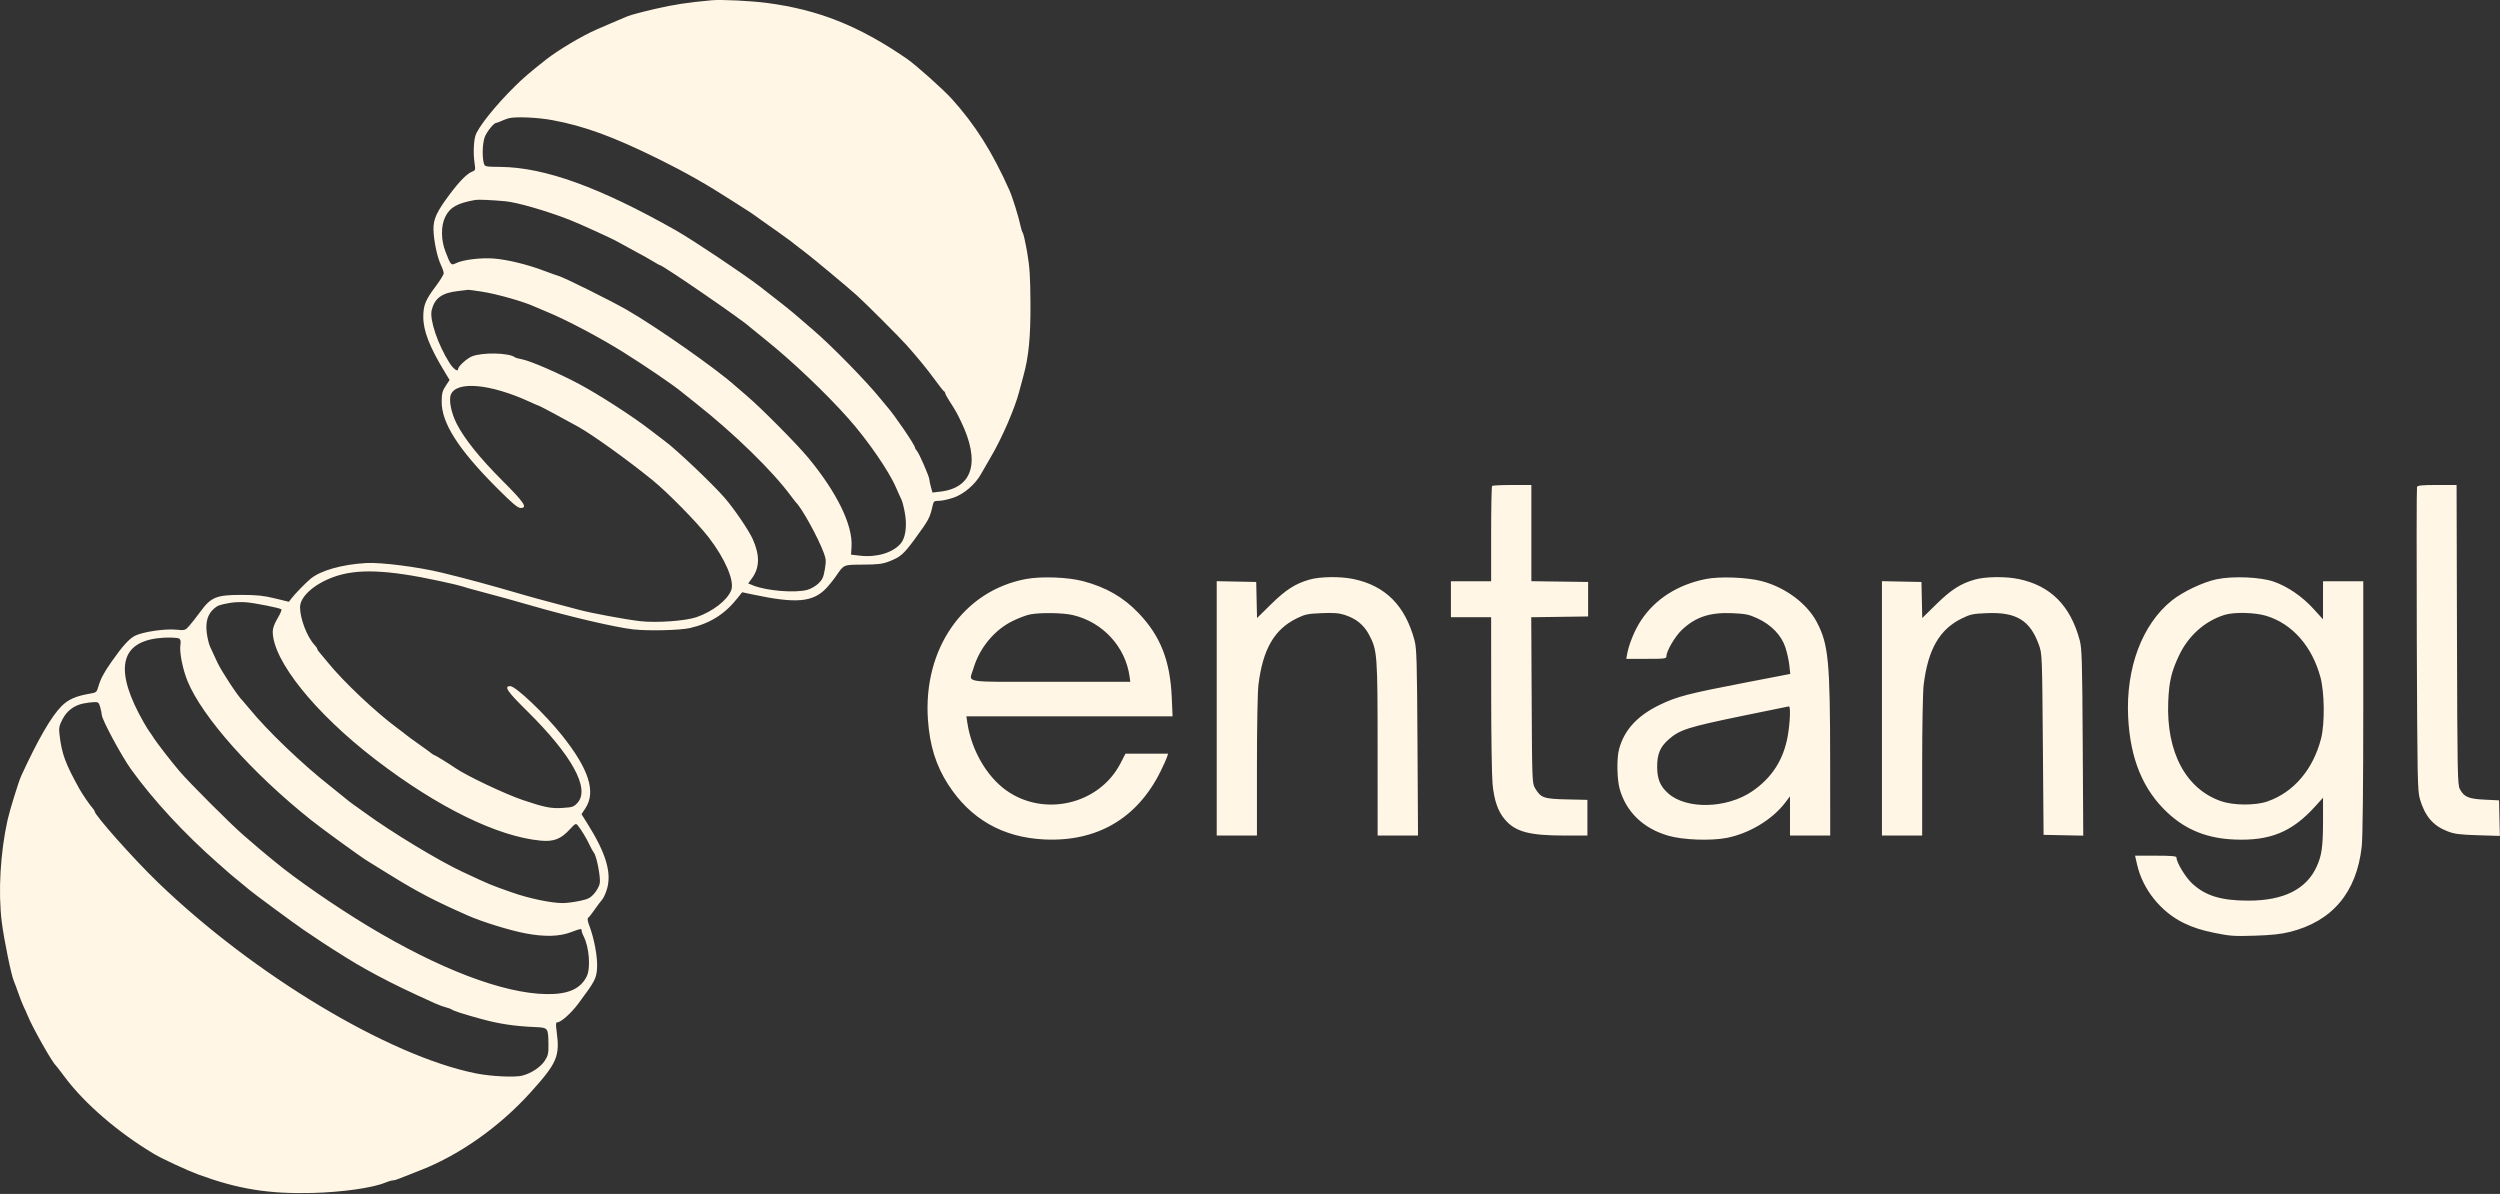 <svg width="1740" height="831" viewBox="0 0 1740 831" fill="none" xmlns="http://www.w3.org/2000/svg">
<rect x="0" y="0" width="1740" height="831" fill="#333333" stroke="none"/>
<path fill-rule="evenodd" clip-rule="evenodd" d="M495.33 0.184C478.169 1.769 469.31 3.122 455.909 6.203C447.427 8.154 438.877 10.43 436.909 11.263C434.94 12.095 431.98 13.342 430.33 14.034C428.68 14.726 425.98 15.882 424.33 16.603C422.68 17.324 418.63 19.073 415.33 20.491C405.391 24.762 388.318 34.921 379.932 41.554C368.41 50.668 364.549 53.983 358.297 60.135C344.645 73.566 332.394 88.965 330.822 94.667C329.589 99.143 329.372 107.53 330.329 113.787C330.997 118.161 330.873 118.587 328.682 119.42C325.099 120.782 319.797 126.143 312.892 135.384C303.891 147.429 301.546 152.545 301.709 159.777C301.883 167.479 304.309 179.1 306.833 184.324C307.931 186.597 308.83 189.227 308.83 190.167C308.83 191.107 306.317 195.215 303.245 199.296C296.132 208.747 294.641 212.41 294.616 220.504C294.585 230.197 298.925 241.381 309.461 258.758L312.919 264.462L310.199 268.572C307.952 271.969 307.467 273.842 307.405 279.368C307.238 294.25 318.912 312.596 345.541 339.302C356.372 350.164 360.356 353.554 362.291 353.554C367.454 353.554 364.996 349.865 349.513 334.376C333.897 318.756 323.299 305.55 317.88 294.963C314.053 287.486 312.238 278.397 313.813 274.595C317.81 264.946 341.338 267.117 368.65 279.653C372.126 281.249 375.169 282.554 375.413 282.554C375.775 282.554 394.547 292.605 402.33 296.966C412.603 302.721 436.39 319.796 453.958 334.024C464.686 342.713 485.254 363.658 493.267 374.054C504.735 388.933 511.354 404.415 508.95 410.738C506.321 417.652 496.156 425.571 484.83 429.527C477.174 432.2 456.693 433.648 445.386 432.314C435.172 431.109 411.471 426.712 403.33 424.512C399.48 423.472 390.93 421.205 384.33 419.474C377.73 417.744 368.73 415.273 364.33 413.984C341.553 407.31 324.4 402.661 307.33 398.533C290.831 394.543 264.999 391.269 254.807 391.876C237.981 392.877 223.358 397.003 216.245 402.754C213.326 405.115 205.367 413.236 203.205 416.062L201.08 418.838L191.205 416.446C183.291 414.529 178.649 414.054 167.83 414.054C150.683 414.054 146.839 415.619 139.582 425.554C136.971 429.129 133.486 433.582 131.838 435.449C128.873 438.808 128.773 438.838 122.379 438.241C114.503 437.505 99.225 439.802 93.892 442.522C89.886 444.566 85.139 449.83 77.632 460.554C72.241 468.254 70.024 472.446 68.431 477.949C67.337 481.728 66.943 482.063 62.792 482.75C53.015 484.367 47.525 486.763 42.834 491.462C35.735 498.572 26.415 514.693 14.741 540.054C13.005 543.826 6.741 564.054 5.297 570.554C0.206 593.46 -1.366 621.055 1.24 641.754C2.812 654.242 7.922 679.133 9.718 683.054C10.222 684.154 11.65 687.979 12.891 691.554C14.132 695.129 15.726 699.179 16.434 700.554C17.142 701.929 18.454 704.854 19.35 707.054C22.711 715.308 36.418 739.56 38.849 741.554C39.184 741.829 41.965 745.429 45.028 749.554C58.721 767.995 82.475 788.452 107.353 803.228C113.083 806.631 130.418 814.672 138.057 817.471C165.866 827.658 186.954 831.06 217.534 830.292C238.08 829.776 259.563 826.73 268.048 823.131C270.093 822.264 272.5 821.554 273.397 821.554C274.294 821.554 276.446 820.936 278.179 820.181C279.912 819.425 285.83 817.093 291.33 814.997C318.981 804.462 347.257 784.655 369.029 760.57C387.82 739.783 389.773 735.239 387.416 717.804C386.734 712.754 386.837 711.549 387.951 711.529C390.477 711.483 397.582 705.133 402.485 698.539C414.185 682.804 415.056 681.16 415.552 673.857C416.044 666.613 413.612 653.255 410.165 644.27C408.93 641.05 408.674 639.251 409.381 638.77C409.96 638.376 411.985 635.815 413.881 633.078C415.778 630.341 418.135 627.199 419.119 626.097C420.103 624.995 421.619 621.648 422.488 618.66C425.808 607.237 421.687 593.624 408.621 572.862L404.724 566.671L407.426 562.588C415.002 551.14 409.824 535.094 390.958 511.554C379.04 496.684 358.887 477.554 355.139 477.554C350.524 477.554 352.983 481.2 366.748 494.765C397.943 525.509 410.811 548.829 402.012 558.677C399.41 561.588 398.593 561.87 391.394 562.332C383.584 562.833 378.799 561.875 363.83 556.812C351.436 552.62 324.421 539.793 316.83 534.495C312.716 531.624 302.83 525.554 302.268 525.554C301.981 525.554 301.202 525.084 300.538 524.509C299.874 523.935 295.73 520.919 291.33 517.808C286.93 514.696 283.105 511.901 282.83 511.597C282.555 511.292 279.63 509.049 276.33 506.612C261.432 495.611 238.613 474.03 228.161 461.057C225.504 457.759 222.768 454.464 222.08 453.736C221.393 453.007 220.83 452.078 220.83 451.671C220.83 451.264 219.964 450.002 218.906 448.866C213.702 443.28 208.83 430.602 208.83 422.646C208.83 415.277 218.541 406.529 232.235 401.562C248.509 395.659 269.467 396.469 306.183 404.419C313.802 406.069 320.777 407.723 321.683 408.094C322.589 408.466 327.605 409.898 332.83 411.276C346.145 414.788 357.605 417.951 369.83 421.489C396.79 429.289 428.101 436.603 440.685 438.039C451.083 439.226 473.378 438.702 480.246 437.11C494.375 433.833 504.502 427.43 513.432 416.127L516.535 412.201L524.432 413.873C554 420.132 565.6 419.162 574.83 409.658C576.755 407.676 579.889 403.804 581.794 401.054C587.561 392.731 586.783 393.063 600.759 392.975C611.231 392.909 614.276 392.526 618.997 390.684C626.724 387.668 628.99 385.681 636.709 375.146C646.616 361.625 647.234 360.45 649.259 351.304C649.791 348.902 650.34 348.555 653.599 348.564C655.651 348.57 660.25 347.557 663.819 346.314C671.004 343.812 678.948 336.946 682.774 329.933C683.937 327.8 687.059 322.393 689.71 317.918C697.268 305.16 706.432 284.003 709.358 272.554C710.131 269.529 711.425 264.703 712.233 261.83C715.958 248.596 717.333 234.536 717.199 211.054C717.093 192.374 716.661 185.714 714.898 175.594C713.704 168.742 712.352 162.667 711.894 162.094C711.436 161.522 710.749 159.479 710.368 157.554C709.22 151.756 704.757 137.353 702.62 132.554C690.723 105.833 678.696 86.768 662.33 68.686C656.341 62.068 637.233 45.032 631.036 40.785C597.678 17.921 569.73 6.789 533.783 2.048C522.561 0.568 501.978 -0.43 495.33 0.184ZM354.33 82.238C353.23 82.487 350.912 83.334 349.179 84.122C347.446 84.91 345.724 85.554 345.352 85.554C343.667 85.554 338.636 91.852 337.303 95.629C335.789 99.922 335.492 109.124 336.725 113.554C337.411 116.017 337.582 116.056 348.376 116.16C379.119 116.458 417.64 130.415 470.583 160.438C482.024 166.926 517.364 190.54 528.83 199.36C541.482 209.091 550.839 216.555 555.356 220.52C557.571 222.464 562.289 226.529 565.841 229.554C578.484 240.321 602.996 265.355 612.83 277.545C614.755 279.931 616.78 282.372 617.33 282.969C621.946 287.979 636.83 309.758 636.83 311.502C636.83 312.002 637.411 313.006 638.122 313.733C639.635 315.281 646.827 331.785 646.836 333.727C646.839 334.457 647.326 336.799 647.918 338.932L648.995 342.81L654.486 342.165C677.206 339.494 682.481 321.391 668.766 293.155C665.716 286.875 665.253 286.061 660.58 278.754C659.067 276.389 657.83 274.064 657.83 273.587C657.83 273.111 657.489 272.571 657.072 272.387C656.656 272.204 653.857 268.679 650.854 264.554C645.297 256.922 638.899 249.091 630.851 240.073C625.837 234.454 602.354 210.98 596.272 205.506C590.062 199.916 565.467 179.419 560.332 175.554C557.775 173.629 554.703 171.275 553.506 170.323C552.309 169.37 550.88 168.234 550.33 167.798C548.986 166.732 534.165 156.171 530.02 153.326C528.2 152.076 526.156 150.604 525.478 150.054C524.8 149.504 523.504 148.604 522.598 148.054C521.692 147.504 515.861 143.771 509.64 139.759C492.262 128.551 476.914 119.834 458.83 110.903C426.696 95.032 406.926 87.786 384.33 83.597C374.31 81.739 359.506 81.068 354.33 82.238ZM330.83 139.162C318.255 141.386 313.104 144.291 309.863 150.986C306.813 157.286 306.874 166.947 310.016 175.054C313.733 184.647 313.916 184.849 317.382 183.172C322.403 180.743 334.645 179.245 343.753 179.945C353.115 180.664 367.35 184.142 378.83 188.514C382.955 190.085 387.455 191.693 388.83 192.088C393.019 193.291 424.641 209.007 436.33 215.696C456.25 227.095 498.294 256.534 511.364 268.234C512.482 269.235 516.307 272.529 519.863 275.554C529.812 284.016 554.653 309.07 562.498 318.554C582.502 342.736 593.573 365.418 592.672 380.373L592.33 386.047L598.83 386.783C610.318 388.084 621.623 384.623 626.99 378.162C630.204 374.295 631.345 366.301 629.909 357.712C629.205 353.5 628.053 348.929 627.349 347.554C626.644 346.179 625.015 342.579 623.728 339.554C618.819 328.013 603.998 306.49 590.447 291.224C574.647 273.424 551.217 251.185 532.321 236.054C526.826 231.654 522.105 227.824 521.83 227.542C517.854 223.474 461.24 184.554 459.298 184.554C459.019 184.554 457.112 183.5 455.06 182.211C453.009 180.923 447.28 177.711 442.33 175.074C437.38 172.437 431.98 169.479 430.33 168.5C426.594 166.283 403.236 155.629 395.83 152.763C380.045 146.655 359.835 140.829 351.87 140.09C342.218 139.195 332.952 138.786 330.83 139.162ZM318.83 202.562C307.606 203.812 302.516 207.496 300.455 215.862C298.837 222.429 304.818 240.069 312.972 252.775C315.635 256.924 318.797 259.094 318.846 256.804C318.885 254.988 324.766 249.606 328.375 248.085C335.392 245.127 354.086 245.467 358.33 248.63C358.88 249.04 361.13 249.694 363.33 250.083C368.954 251.078 389.057 259.792 403.299 267.407C416.994 274.729 440.561 289.935 452.195 298.956C456.521 302.31 461.293 305.954 462.799 307.054C470.743 312.855 496.231 337.056 504.492 346.643C511.128 354.343 521.168 369.121 523.899 375.208C528.957 386.481 528.768 395.191 523.305 402.58L520.737 406.054L523.993 407.392C533.237 411.192 553.25 412.864 561.831 410.554C564.196 409.917 567.663 407.951 569.534 406.185C572.342 403.536 573.135 401.822 574.066 396.386C575.045 390.673 574.956 389.15 573.397 384.926C569.374 374.028 557.957 353.359 553.857 349.554C553.561 349.279 551.998 347.254 550.383 345.054C537.804 327.914 510.856 301.635 484.655 280.958C480.076 277.344 475.43 273.635 474.33 272.715C468.757 268.055 448.443 254.229 433.429 244.878C417.075 234.692 393.817 222.418 380.83 217.117C377.255 215.658 373.43 214.038 372.33 213.516C365.016 210.048 345.979 204.628 335.33 202.982C330.38 202.216 326.105 201.646 325.83 201.714C325.555 201.782 322.405 202.164 318.83 202.562ZM1038.5 338.221C1038.13 338.587 1037.83 353.662 1037.83 371.721V404.554H1023.83H1009.83V417.054V429.554H1023.83H1037.83L1037.86 482.804C1037.87 512.092 1038.3 540.377 1038.82 545.662C1039.93 557.153 1042.57 564.728 1047.44 570.418C1054.71 578.907 1064.34 581.511 1088.58 581.537L1104.83 581.554V569.128V556.702L1090.4 556.378C1074.34 556.017 1072.37 555.312 1068.33 548.449C1066.4 545.176 1066.32 542.979 1066.04 487.325L1065.75 429.597L1085.54 429.325L1105.33 429.054V417.054V405.054L1085.58 404.783L1065.83 404.512V371.033V337.554H1052.5C1045.16 337.554 1038.86 337.854 1038.5 338.221ZM1682.24 338.928C1681.95 339.684 1681.88 387.496 1682.09 445.178C1682.44 541.591 1682.61 550.538 1684.23 556.054C1687.75 568.089 1693.4 574.702 1703.5 578.601C1708.35 580.474 1711.9 580.934 1724.61 581.326L1739.89 581.799L1739.61 569.426L1739.33 557.054L1729.28 556.554C1718.08 555.996 1715.07 554.723 1712.1 549.295C1710.44 546.262 1710.31 539.364 1710.05 441.804L1709.78 337.554H1696.27C1685.74 337.554 1682.65 337.856 1682.24 338.928ZM713.951 403.014C670.436 411.229 642.359 451.65 645.849 501.054C647.114 518.956 651.418 532.747 659.838 545.877C675.286 569.965 697.798 582.861 726.83 584.254C763.512 586.014 791.54 569.619 807.71 536.944C809.858 532.604 811.919 528.041 812.29 526.804L812.965 524.554L798.147 524.558L783.33 524.561L779.844 531.308C765.086 559.87 726.73 568.93 700.33 550.091C686.713 540.374 676.12 522.008 673.305 503.235L672.603 498.554H744.358H816.114L815.535 485.304C814.419 459.76 807.662 442.611 792.451 426.716C781.803 415.589 769.805 408.693 753.738 404.465C743.143 401.677 724.613 401.001 713.951 403.014ZM911.33 403.421C901.5 406.245 894.908 410.483 884.608 420.601L874.887 430.151L874.608 417.602L874.33 405.054L860.58 404.776L846.83 404.498V493.026V581.554H860.83H874.83V533.278C874.83 505.599 875.278 481.386 875.88 476.528C878.933 451.896 886.877 438.087 902.385 430.453C908.323 427.529 910.108 427.151 919.878 426.748C928.383 426.398 931.903 426.675 936.005 428.016C943.891 430.596 949.209 434.912 952.799 441.647C958.61 452.549 958.794 454.986 958.813 521.304L958.83 581.554H972.884H986.937L986.568 516.804C986.243 459.923 985.993 451.284 984.507 445.722C978.05 421.556 964.341 407.736 942.165 403.037C932.975 401.09 918.829 401.266 911.33 403.421ZM1187.33 402.983C1167.84 406.84 1152.1 416.852 1142.26 431.656C1137.83 438.323 1133.78 448.104 1132.47 455.304L1131.88 458.554H1145.85C1158.76 458.554 1159.83 458.413 1159.83 456.714C1159.83 453.096 1165.95 442.715 1170.71 438.267C1180.24 429.346 1190.17 426.092 1205.75 426.775C1214.88 427.176 1217.25 427.663 1223.08 430.336C1232.74 434.762 1239.88 442.161 1242.63 450.584C1243.8 454.143 1245.03 459.754 1245.38 463.054L1246.02 469.054L1215.68 474.905C1174.69 482.808 1167.17 484.757 1155.09 490.613C1139.53 498.158 1130.46 508.059 1126.86 521.443C1125.14 527.827 1125.4 542.545 1127.34 549.302C1131.96 565.296 1143.82 576.65 1161.15 581.662C1171.41 584.629 1190.75 585.339 1201.9 583.158C1217.43 580.121 1233.46 570.473 1242.37 558.797L1245.83 554.266V567.91V581.554H1259.83H1273.83L1273.79 530.804C1273.75 460.161 1272.65 448.542 1264.54 433.061C1257.74 420.049 1242.58 408.764 1226.13 404.455C1215.98 401.796 1196.97 401.075 1187.33 402.983ZM1374.33 403.421C1364.5 406.245 1357.91 410.483 1347.61 420.601L1337.89 430.151L1337.61 417.602L1337.33 405.054L1323.58 404.776L1309.83 404.498V493.026V581.554H1323.83H1337.83V533.278C1337.83 505.599 1338.28 481.386 1338.88 476.528C1341.93 451.896 1349.88 438.087 1365.38 430.453C1371.32 427.529 1373.11 427.151 1382.88 426.748C1403.35 425.905 1412.89 431.701 1419.04 448.728C1421.31 455.004 1421.33 455.553 1421.83 518.054L1422.33 581.054L1436.13 581.333L1449.94 581.611L1449.57 516.833C1449.24 459.925 1448.99 451.285 1447.51 445.722C1441.05 421.556 1427.34 407.736 1405.16 403.037C1395.97 401.09 1381.83 401.266 1374.33 403.421ZM1542.83 403.149C1533.56 405.04 1519.21 411.839 1511.61 417.938C1490.93 434.554 1479.54 464.915 1481.19 499.054C1482.6 528.165 1491.57 549.866 1508.79 565.809C1521.65 577.715 1536.3 583.543 1555.33 584.316C1579.97 585.318 1595.25 579.055 1611.23 561.404L1616.83 555.213V571.247C1616.83 589.106 1615.95 595.422 1612.39 603.199C1605.16 618.993 1589.37 626.842 1564.83 626.843C1545.93 626.843 1534.97 623.489 1525.71 614.872C1521 610.48 1514.83 600.249 1514.83 596.804C1514.83 595.862 1511.28 595.554 1500.42 595.554H1486.01L1487.43 601.804C1491.35 619.013 1503.98 634.747 1520.11 642.523C1526.37 645.539 1532.41 647.475 1541.11 649.255C1552.08 651.499 1554.96 651.702 1569.33 651.242C1580.92 650.871 1587.66 650.144 1593.81 648.603C1623.31 641.199 1640.2 621.139 1643.75 589.282C1644.44 583.128 1644.83 547.929 1644.83 492.093V404.554H1630.83H1616.83L1616.82 417.804L1616.81 431.054L1610.28 423.858C1602.42 415.18 1592.22 408.185 1582.51 404.816C1573.24 401.598 1554.33 400.803 1542.83 403.149ZM160.344 419.573C152.61 420.942 151.511 421.342 148.764 423.778C144.513 427.55 142.935 433.014 143.921 440.554C144.388 444.129 145.411 448.404 146.194 450.054C146.976 451.704 149.243 456.595 151.23 460.923C154.087 467.142 165.863 485.037 168.755 487.554C169.071 487.829 171.355 490.526 173.83 493.548C186.36 508.847 210.6 532.046 229.734 547.054C233.24 549.804 237.734 553.425 239.719 555.1C241.705 556.775 244.455 558.914 245.83 559.853C247.205 560.792 250.805 563.368 253.83 565.577C272.419 579.154 305.236 599.031 321.83 606.765C341.903 616.121 340.76 615.644 356.224 621.101C368.188 625.322 383.7 628.567 391.764 628.537C394.275 628.527 399.48 627.865 403.33 627.065C409.254 625.835 410.827 625.046 413.562 621.937C415.34 619.916 417.084 616.716 417.439 614.826C418.165 610.956 415.296 595.907 413.384 593.554C412.714 592.729 411.343 590.254 410.339 588.054C408.425 583.864 404.396 577.216 402.064 574.4C400.824 572.903 400.297 573.179 396.512 577.305C390.396 583.972 385.333 585.93 376.376 585.091C346.235 582.266 304.506 561.793 261.33 528.646C219.188 496.293 189.83 459.715 189.83 439.564C189.83 437.208 191.029 433.945 193.251 430.255C195.132 427.131 196.274 424.328 195.788 424.028C194.13 423.004 177.348 419.68 171.33 419.184C168.03 418.912 163.086 419.087 160.344 419.573ZM716.83 427.645C714.355 428.125 708.955 430.174 704.83 432.197C691.984 438.5 681.673 451.025 677.425 465.486C674.456 475.594 668.284 474.554 731.267 474.554H786.704L786.178 470.804C783.269 450.063 767.501 432.988 746.737 428.094C739.811 426.461 724.15 426.226 716.83 427.645ZM1548.28 427.957C1534.6 432.241 1523.2 442.373 1516.7 456.026C1511.3 467.384 1509.67 474.286 1509.09 488.389C1507.65 523.432 1521.3 549.121 1545.88 557.632C1554.54 560.629 1569.68 560.721 1578.04 557.827C1596.36 551.482 1609.88 535.67 1615.46 514.054C1618.12 503.764 1617.89 481.83 1615.01 471.267C1609.15 449.744 1595.47 434.231 1577.44 428.66C1569.56 426.226 1554.93 425.874 1548.28 427.957ZM109.33 444.252C82.998 447.744 79.834 467.302 99.898 502.554C101.62 505.579 103.529 508.664 104.14 509.411C104.752 510.157 105.719 511.568 106.291 512.547C108.225 515.86 119.137 530.014 125.185 537.054C132.221 545.244 160.748 573.75 169.371 581.207C180.137 590.518 183.299 593.213 185.723 595.146C187.039 596.195 189.514 598.221 191.223 599.648C205.49 611.561 233.385 630.854 256.33 644.68C305.88 674.536 350.218 691.419 380.33 691.896C395.292 692.133 403.925 688.358 408.317 679.66C411.222 673.906 410.106 659.142 406.202 651.659C405.454 650.226 404.84 648.492 404.836 647.804C404.828 646.134 404.247 646.205 397.83 648.656C389.409 651.874 379.358 652.183 365.83 649.64C354.965 647.598 335.764 641.674 325.83 637.3C302.497 627.025 290.708 620.868 271.023 608.676C264.254 604.484 257.279 600.171 255.523 599.091C250.557 596.038 224.12 576.829 216.347 570.626C175.396 537.948 140.827 499.061 130.547 474.111C127.157 465.882 124.765 453.731 125.565 448.801C125.948 446.442 125.683 445.075 124.727 444.469C123.347 443.595 115.151 443.479 109.33 444.252ZM58.166 489.597C51.609 490.894 46.578 494.66 43.514 500.566C41.219 504.988 40.887 506.607 41.383 510.93C42.961 524.665 45.264 530.991 55.264 549.054C57.193 552.539 62.264 559.981 64.08 561.993C65.042 563.059 65.83 564.24 65.83 564.618C65.83 567.282 92.948 597.763 109.753 613.989C176.492 678.426 270.629 734.978 331.33 747.099C341.85 749.2 358.551 749.983 363.622 748.614C370.036 746.881 376.291 742.696 379.221 738.177C381.443 734.751 381.815 733.107 381.73 727.104C381.562 715.222 381.581 715.246 372.301 714.84C357.868 714.209 347.093 712.572 334.626 709.115C321.331 705.429 315.897 703.671 314.33 702.547C313.78 702.152 311.996 701.51 310.365 701.119C308.734 700.728 305.359 699.489 302.865 698.367C285.314 690.468 273.355 684.698 262.668 678.972C251.165 672.809 245.751 669.614 231.83 660.768C226.511 657.389 224.175 655.842 211.33 647.197C205.719 643.421 174.93 620.728 173.83 619.558C173.555 619.266 170.855 617.037 167.83 614.605C164.805 612.174 161.43 609.389 160.33 608.418C159.23 607.447 155.405 604.079 151.83 600.934C128.133 580.084 107.015 557.276 91.295 535.554C84.725 526.475 70.843 500.703 70.827 497.554C70.822 496.729 70.35 494.367 69.777 492.304C68.84 488.93 68.415 488.565 65.533 488.664C63.771 488.724 60.456 489.144 58.166 489.597ZM1213.5 498.084C1174.51 506.131 1169.12 507.847 1161.3 514.715C1155.49 519.813 1153.38 524.847 1153.38 533.554C1153.38 542.217 1155.49 547.295 1161.19 552.296C1173.95 563.505 1201.84 562.787 1219.46 550.795C1233.26 541.402 1241.4 528.715 1244.3 512.046C1245.91 502.809 1246.34 491.496 1245.08 491.638C1244.67 491.684 1230.46 494.585 1213.5 498.084Z" fill="#FFF6E5"/>
</svg>
